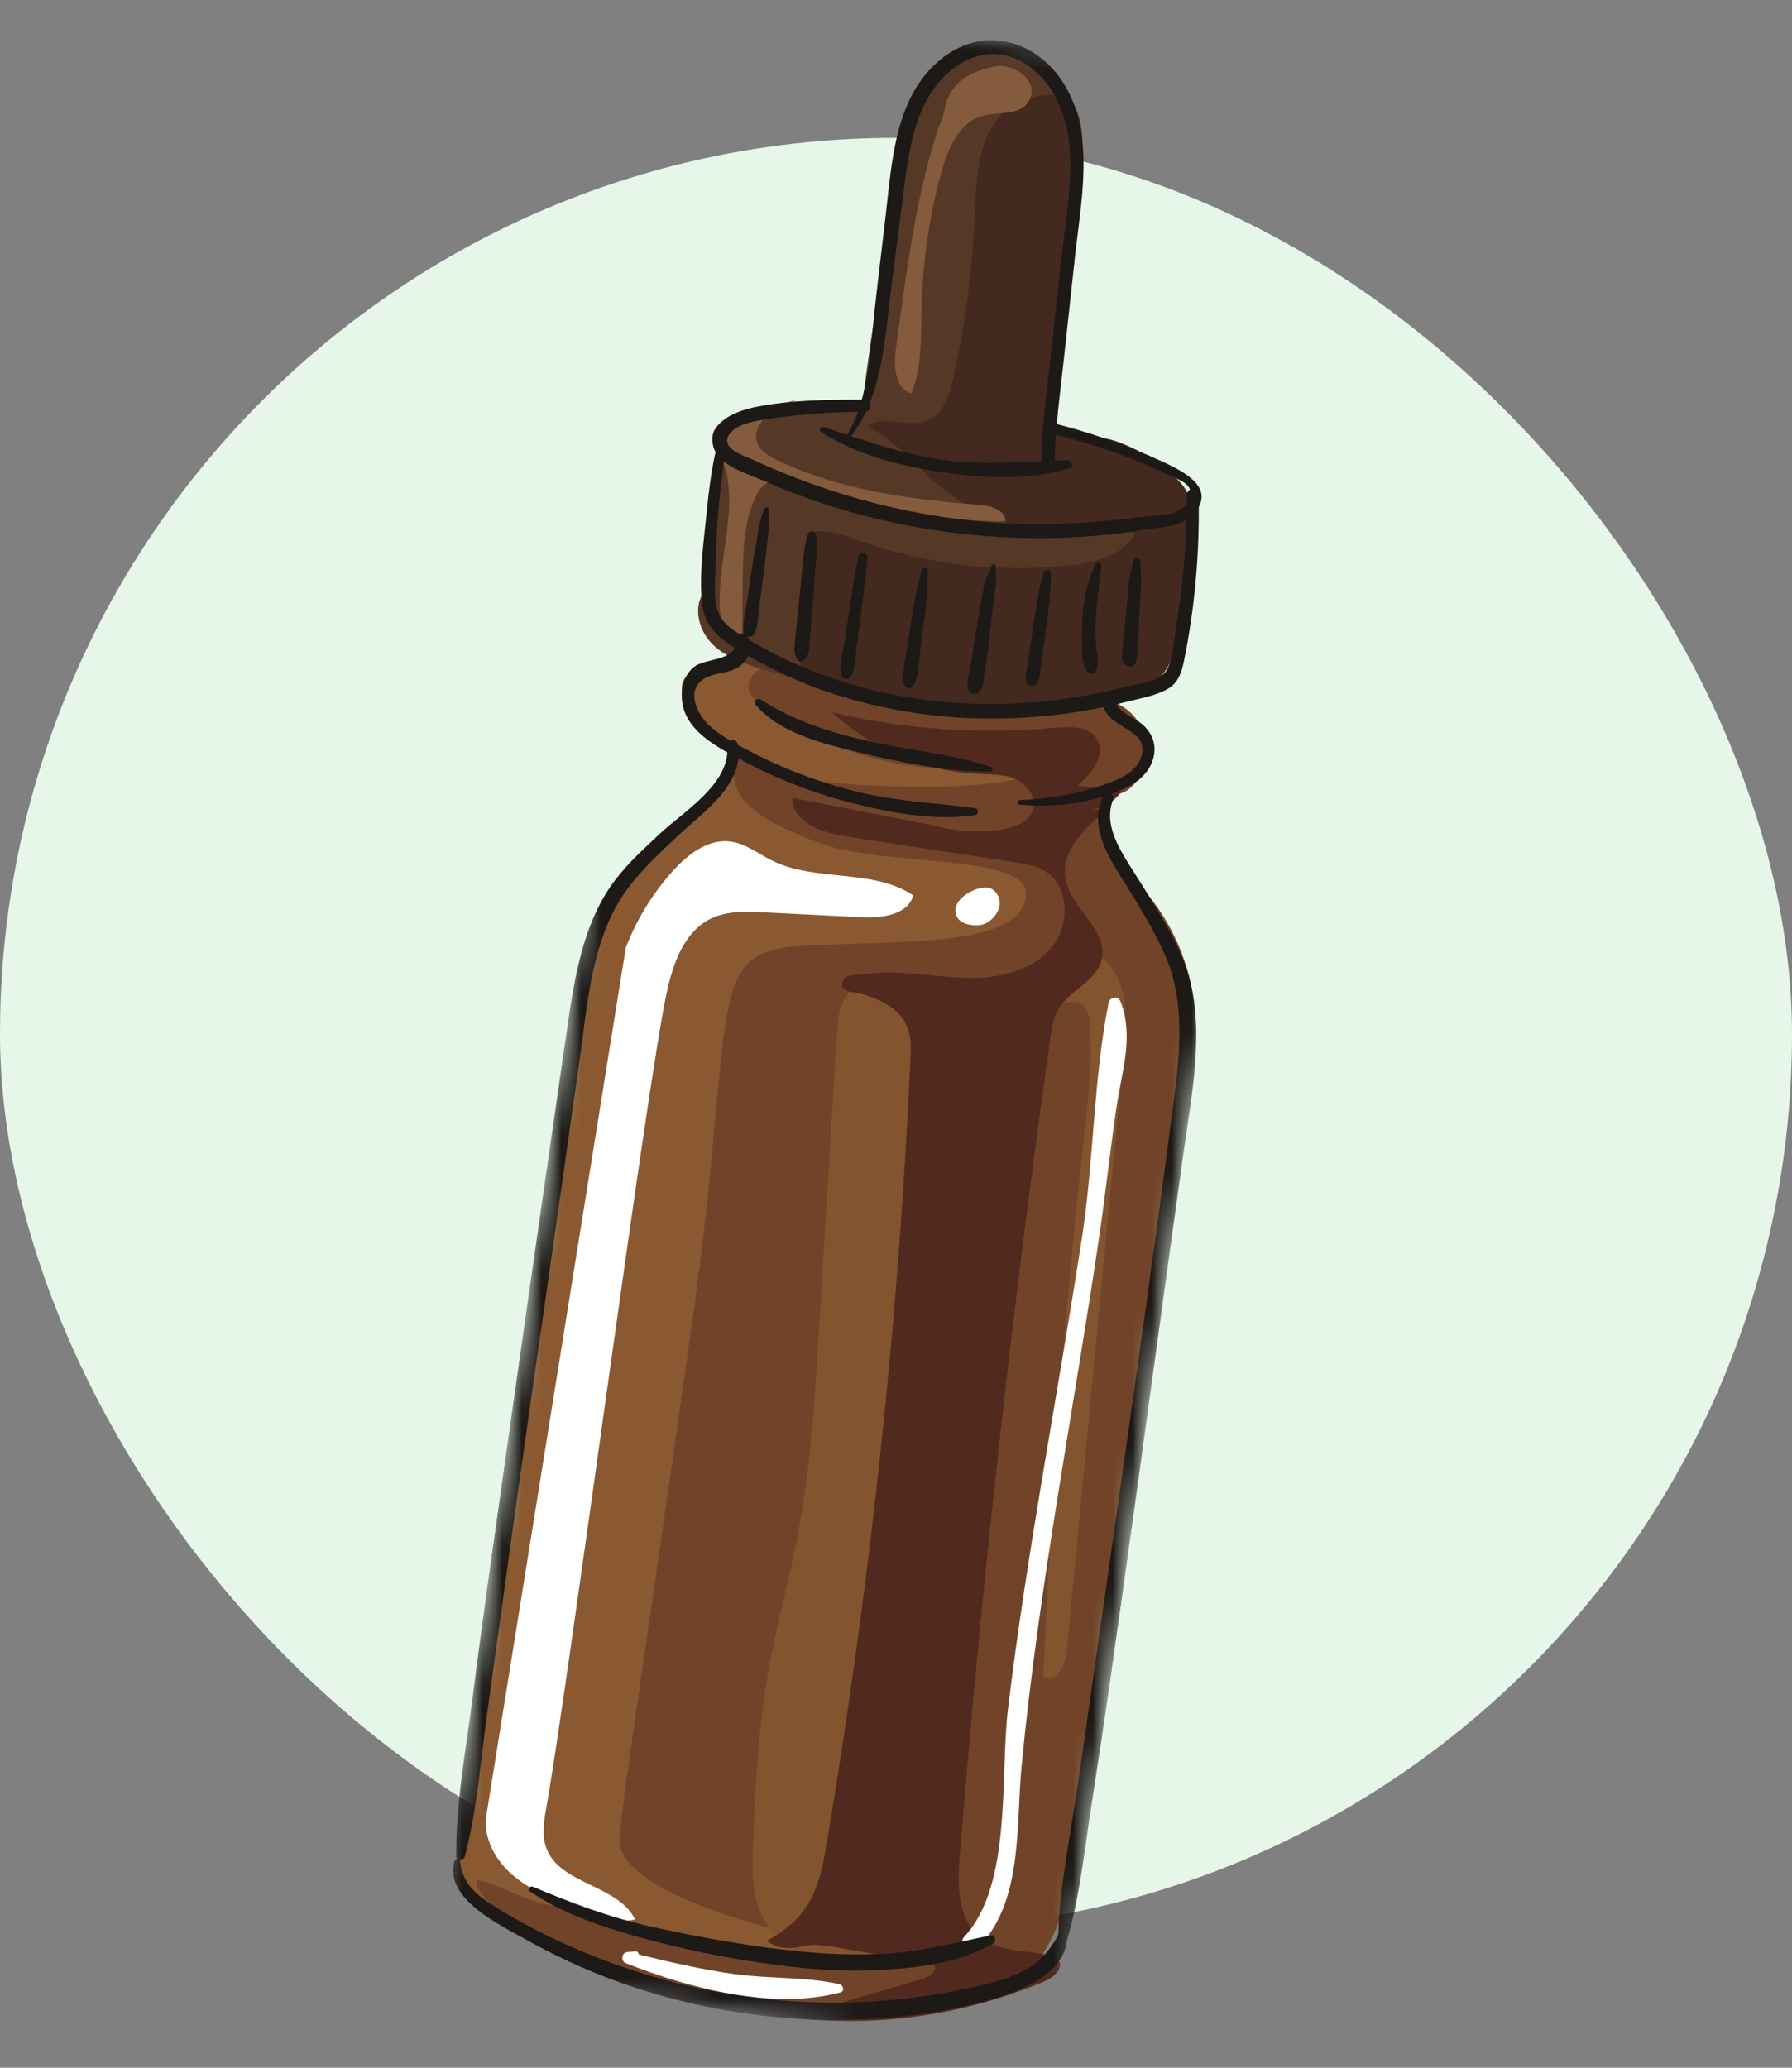 <svg width="91" height="105" viewBox="0 0 91 105" fill="none" xmlns="http://www.w3.org/2000/svg">
<rect x="0" y="0" width="91" height="105" fill="#808080" stroke="none"/>
<rect y="7" width="91" height="91" rx="45.5" fill="#E6F6E8"/>
<g clip-path="url(#clip0_274_5472)">
<mask id="mask0_274_5472" style="mask-type:luminance" maskUnits="userSpaceOnUse" x="22" y="0" width="46" height="105">
<path d="M67.784 4.466L36.098 0L22 100.011L53.687 104.478L67.784 4.466Z" fill="white"/>
</mask>
<g mask="url(#mask0_274_5472)">
<path d="M54.364 95.282C54.227 96.254 53.846 98.045 52.617 99.708C51.388 101.37 47.229 104.046 35.263 101.227C31.261 100.283 28.592 99.244 26.811 98.279C23.273 96.353 23.256 94.719 23.256 94.719C23.256 94.719 26.131 72.328 26.994 69.192C27.858 66.057 28.983 45.118 32.445 43.482C35.906 41.846 37.399 38.234 37.399 38.234C37.399 38.234 34.702 36.438 34.622 35.01C34.542 33.582 36.983 34.21 38.064 32.522C38.579 32.815 39.135 33.097 39.715 33.366C44.431 35.549 51.126 36.929 56.325 35.521C58.176 36.348 58.176 37.339 57.961 38.867C57.746 40.394 56.487 40.358 56.487 40.358C56.487 40.358 55.603 42.64 57.691 44.775C59.778 46.91 61.02 50.059 60.668 53.549C60.316 57.04 54.502 94.31 54.365 95.282" fill="#8A5931"/>
<path d="M54.364 95.281C54.227 96.253 53.845 98.045 52.616 99.707C51.387 101.369 47.228 104.046 35.263 101.226C31.26 100.282 28.591 99.244 26.811 98.279C25.715 97.445 24.896 96.751 24.575 96.321C22.921 94.106 26.858 97.067 28.727 96.765C30.596 96.463 30.912 98.206 35.202 98.669C39.491 99.131 44.745 99.221 40.731 98.315C36.717 97.41 31.284 95.568 31.459 93.327C31.635 91.086 32.908 83.053 35.158 67.086C37.409 51.12 35.695 48.329 40.653 48.037C45.611 47.745 51.455 48.144 52.083 45.684C52.712 43.224 44.999 44.119 41.535 42.781C38.071 41.443 36.81 40.416 37.399 38.233C38.727 39.576 42.772 39.982 47.553 39.948C52.335 39.913 55.187 38.617 49.934 39.009C44.681 39.401 40.901 37.311 38.971 36.048C37.042 34.785 38.419 33.987 39.481 33.429C39.554 33.394 39.633 33.372 39.714 33.366C44.431 35.548 51.126 36.928 56.325 35.52C58.175 36.347 58.176 37.339 57.961 38.866C57.746 40.394 56.486 40.357 56.486 40.357C56.486 40.357 55.602 42.64 57.69 44.775C59.778 46.91 61.019 50.058 60.668 53.549C60.316 57.04 54.501 94.309 54.364 95.281" fill="#714429"/>
<path d="M44.78 50.294C44.345 49.769 43.434 49.975 43.018 50.518C42.603 51.061 42.545 51.789 42.504 52.472C42.194 57.559 41.885 62.645 41.575 67.732C41.372 71.086 41.166 74.45 40.549 77.752C40.088 80.215 39.4 82.633 38.979 85.103C38.504 87.894 38.372 90.732 38.242 93.561C38.183 94.84 38.138 96.187 38.721 97.323C39.776 99.378 42.422 99.949 44.72 99.945C45.115 99.944 45.526 99.93 45.878 99.749C46.741 99.307 46.869 98.144 46.919 97.17C47.112 93.409 47.82 89.694 48.188 85.944C49.252 75.098 47.54 63.692 51.673 53.614C52.152 52.446 52.863 51.177 54.087 50.906C54.408 50.835 54.777 50.852 55.019 51.075C55.262 51.297 55.314 51.657 55.339 51.987C55.49 53.913 55.26 55.846 55.046 57.767C54.032 66.86 53.347 75.982 52.989 85.133C53.521 85.566 54.095 84.631 54.16 83.944C54.531 80.051 54.902 76.158 55.273 72.265C55.538 69.473 55.804 66.681 56.07 63.89C56.404 60.378 56.739 56.865 57.074 53.352C57.22 51.812 57.305 50.07 56.272 48.927C55.77 48.37 54.987 48.03 54.261 48.211C53.403 48.424 52.859 49.254 52.131 49.759C51.669 50.071 51.135 50.256 50.581 50.295C50.027 50.335 49.472 50.227 48.973 49.982L44.78 50.294Z" fill="#84542F"/>
<path d="M31.776 48.137C32.331 46.677 33.156 45.336 34.207 44.186C34.96 43.362 35.967 42.597 37.069 42.73C37.856 42.825 38.509 43.36 39.221 43.709C41.448 44.799 44.316 44.089 46.376 45.47C46.089 46.48 44.75 46.629 43.71 46.577C42.074 46.494 40.439 46.412 38.803 46.33C37.878 46.283 36.906 46.246 36.074 46.659C34.707 47.34 34.155 48.992 33.838 50.494C32.802 55.393 28.877 85.39 27.743 91.794C27.622 92.473 27.505 93.191 27.74 93.838C28.418 95.706 31.371 95.693 32.252 97.471C31.066 97.725 29.864 97.229 28.753 96.744C27.729 96.296 26.683 95.836 25.867 95.069C25.052 94.302 24.494 93.159 24.719 92.056L31.776 48.137Z" fill="white"/>
<path d="M50.742 46.069C50.639 46.487 50.204 46.924 49.766 46.973C49.331 47.02 48.716 46.935 48.55 46.46C48.279 45.679 49.561 44.962 50.193 45.082C50.605 45.16 50.843 45.659 50.742 46.069Z" fill="white"/>
<path d="M40.234 40.51C40.214 41.746 41.748 42.289 42.961 42.475C45.817 42.912 48.673 43.35 51.529 43.787C52.062 43.869 52.612 43.956 53.072 44.239C54.304 44.998 54.346 46.947 53.432 48.076C52.518 49.205 50.98 49.628 49.535 49.658C48.09 49.687 46.657 49.393 45.212 49.381C44.603 49.376 43.99 49.458 43.382 49.511C43.202 49.526 43.02 49.529 42.89 49.673C42.711 49.872 42.715 50.153 42.901 50.263C43.104 50.382 43.469 50.39 43.7 50.455C44.669 50.729 45.736 51.208 46.104 52.232C46.281 52.723 46.261 53.261 46.236 53.783C45.623 67.105 44.206 80.378 41.992 93.53C41.818 94.564 41.631 95.619 41.126 96.536C40.611 97.471 39.844 98.052 38.941 98.563C39.415 98.918 40.072 99.002 40.632 98.857C41.264 98.693 41.762 98.766 42.406 98.877L47.435 99.751C47.636 100.058 47.194 100.38 46.842 100.483C44.61 101.14 42.377 101.798 40.145 102.456C44.534 102.972 48.983 102.333 53.059 100.602C53.501 100.414 54.024 99.958 53.759 99.555C53.648 99.385 53.433 99.321 53.235 99.279C52.033 99.029 50.671 99.12 49.727 98.331C48.601 97.388 48.619 95.671 48.739 94.2C49.863 80.325 51.397 66.491 53.341 52.698C53.41 52.205 53.485 51.699 53.732 51.268C54.299 50.279 55.678 49.842 55.947 48.732C56.309 47.236 54.388 46.158 54.111 44.645C53.848 43.201 55.127 41.981 56.279 41.077C55.849 41.093 55.419 41.109 54.988 41.125C55.37 41.148 55.75 41.073 56.096 40.908C56.441 40.743 56.739 40.493 56.964 40.181C56.219 40.086 55.474 39.99 54.729 39.894C55.418 39.287 56.172 38.357 55.72 37.558C55.332 36.871 54.367 36.881 53.585 36.954C49.794 37.306 45.972 37.043 42.266 36.176C44.296 38.059 46.918 39.163 49.676 39.296C50.316 39.325 50.981 39.304 51.568 39.563C52.156 39.821 52.638 40.467 52.465 41.089C52.286 41.739 51.533 42.022 50.873 42.125C49.742 42.301 48.589 42.236 47.487 41.933L40.234 40.51Z" fill="#52291E"/>
<path d="M51.876 89.702C52.314 85.119 52.984 80.562 53.708 76.016C54.405 71.647 55.156 67.287 55.803 62.911C56.126 60.724 56.366 58.526 56.678 56.337C56.953 54.415 57.605 52.685 56.896 50.846C56.778 50.541 56.355 50.628 56.296 50.923C55.529 54.772 55.551 58.879 54.952 62.791C54.337 66.8 53.635 70.794 52.968 74.795C52.302 78.791 51.665 82.794 51.183 86.818C50.783 90.152 51.401 95.746 48.977 98.335C48.576 98.763 49.283 99.31 49.682 98.897C51.96 96.542 51.585 92.74 51.876 89.702" fill="white"/>
<path d="M42.632 100.758C40.88 100.367 39.021 100.492 37.238 100.238C35.621 100.008 34.017 99.638 32.429 99.246C32.431 99.225 32.428 99.204 32.42 99.185C32.413 99.165 32.402 99.147 32.388 99.133C32.373 99.118 32.356 99.106 32.337 99.099C32.317 99.091 32.297 99.087 32.276 99.088C32.136 99.1 31.995 99.112 31.855 99.124C31.566 99.149 31.509 99.584 31.775 99.689C34.982 100.962 39.265 102.092 42.683 101.173C42.91 101.112 42.815 100.798 42.632 100.758" fill="white"/>
<path d="M59.228 33.987C58.209 35.593 56.049 35.923 54.164 35.986C49.688 36.138 45.214 35.659 40.872 34.566C40.123 34.376 39.377 34.168 38.633 33.945C37.717 33.668 36.763 33.335 36.105 32.625C35.445 31.92 35.197 30.735 35.808 29.984L36.608 22.875C37.258 21.692 38.514 20.957 39.818 20.637C41.115 20.322 42.473 20.377 43.809 20.429C44.305 16.375 45.017 12.35 45.941 8.371C46.285 6.884 46.68 5.36 47.612 4.166C48.423 3.124 50.048 2.034 51.339 2.766C51.984 3.134 52.674 3.339 53.273 3.797C53.643 4.081 53.968 4.419 54.238 4.8C54.408 5.038 54.549 5.296 54.658 5.567C55.36 7.292 54.654 9.225 54.295 11.055C54.041 12.345 53.957 13.652 53.919 14.961C53.877 16.202 53.74 17.438 53.51 18.658C53.296 19.897 52.902 22.175 54.718 22.165C55.466 22.163 56.119 22.192 56.829 22.457C57.737 22.801 58.581 23.295 59.326 23.919C59.422 24 59.511 24.081 59.601 24.162C59.965 24.496 60.315 24.886 60.42 25.37C60.467 25.657 60.47 25.95 60.427 26.238C60.269 27.875 60.114 29.509 59.961 31.14C59.861 32.128 59.755 33.155 59.228 33.987" fill="#43291E"/>
<path d="M57.657 27.071C57.059 28.199 55.644 28.555 54.387 28.7C50.738 29.109 47.047 28.68 43.59 27.444C42.83 27.173 42.037 26.857 41.245 27.017C40.77 29.453 40.57 31.935 40.646 34.415C40.723 34.465 40.795 34.515 40.871 34.566C40.123 34.375 39.377 34.168 38.633 33.944C37.716 33.668 36.764 33.335 36.105 32.625C35.445 31.92 35.197 30.735 35.808 29.983L36.608 22.875C37.258 21.692 38.513 20.957 39.817 20.637C41.115 20.321 42.473 20.377 43.808 20.429C44.305 16.375 45.017 12.349 45.941 8.371C46.285 6.884 46.68 5.36 47.612 4.166C48.422 3.124 50.048 2.035 51.339 2.766C51.983 3.134 52.674 3.338 53.273 3.797C53.642 4.081 53.968 4.419 54.239 4.8C53.161 4.75 52.088 4.865 51.236 5.492C49.687 6.634 49.584 8.878 49.507 10.816C49.392 13.665 49.017 16.498 48.387 19.279C48.201 20.085 47.916 20.991 47.165 21.333C46.203 21.78 44.957 21.055 44.062 21.62C44.883 22.127 45.648 22.719 46.348 23.386C46.689 23.717 46.997 24.079 47.353 24.384C49.042 25.839 51.017 26.82 53.266 26.967C54.73 27.066 56.214 26.822 57.657 27.071Z" fill="#563827"/>
<path d="M52.216 5.178C52.889 4.12 51.444 3.193 50.543 3.374C49.455 3.593 48.511 3.988 48.077 5.12C47.972 5.39 47.962 5.675 47.877 5.948C47.801 6.192 47.673 6.416 47.596 6.66C46.458 10.228 46 14.013 45.497 17.71C45.378 18.582 45.441 19.752 46.285 19.976C46.837 18.585 46.764 17.037 46.802 15.54C46.859 13.255 47.19 10.985 47.79 8.78C48.119 7.567 48.697 6.209 49.901 5.878C50.705 5.657 51.767 5.886 52.216 5.178" fill="#845C3D"/>
<path d="M40.457 20.325C40.106 20.374 39.768 20.494 39.464 20.678C39.16 20.862 38.896 21.105 38.687 21.394C38.501 21.652 38.361 21.965 38.4 22.28C38.466 22.809 38.989 23.138 39.466 23.367C42.661 24.897 46.249 25.363 49.779 25.643C50.339 25.688 51.071 25.905 51.055 26.472C47.569 26.467 44.112 25.859 40.833 24.673C40.171 24.434 39.371 24.189 38.815 24.625C38.616 24.799 38.459 25.018 38.359 25.264C37.757 26.551 37.731 28.024 37.717 29.446C37.706 30.533 37.695 31.621 37.684 32.709C37.221 32.95 36.779 32.332 36.673 31.818C36.067 28.875 37.893 25.573 36.484 22.925C36.359 22.69 36.206 22.455 36.188 22.188C36.17 21.92 36.354 21.615 36.619 21.622L40.457 20.325Z" fill="#845C3D"/>
<path d="M43.854 20.296C42.051 20.293 40.153 20.309 38.379 20.665C37.461 20.848 35.934 21.401 36.211 22.626C36.445 23.663 37.973 24.053 38.81 24.425C39.957 24.934 41.133 25.373 42.332 25.743C45.202 26.633 48.173 27.152 51.174 27.288C52.926 27.37 54.683 27.317 56.428 27.13C57.261 27.039 58.089 26.896 58.92 26.786C59.531 26.705 60.187 26.576 60.619 26.092C61.819 24.749 60.029 23.909 59.022 23.438C57.199 22.595 55.299 21.932 53.349 21.456C53.015 21.373 52.938 21.914 53.274 21.993C54.723 22.333 56.147 22.779 57.532 23.325C58.168 23.578 58.794 23.852 59.411 24.148C59.703 24.289 60.18 24.449 60.361 24.726C60.797 25.395 60.025 25.94 59.474 26.074C58.9 26.213 58.279 26.204 57.694 26.277C56.977 26.367 56.257 26.446 55.537 26.503C54.078 26.623 52.613 26.646 51.151 26.575C46.639 26.352 42.319 25.219 38.221 23.343C37.777 23.14 36.581 22.775 37.017 22.082C37.352 21.547 38.316 21.382 38.87 21.294C40.539 21.026 42.244 20.926 43.931 20.899C44.321 20.892 44.235 20.296 43.854 20.296" fill="#1C1917"/>
<path d="M41.697 21.941C43.494 23.099 45.741 23.67 47.833 23.974C49.918 24.277 52.284 24.417 54.318 23.775C54.565 23.697 54.432 23.36 54.211 23.366C52.09 23.415 50.042 23.65 47.92 23.359C45.8 23.069 43.864 22.349 41.846 21.689C41.701 21.642 41.546 21.844 41.697 21.941" fill="#1C1917"/>
<path d="M42.978 22.457C44.813 20.342 44.916 17.282 45.257 14.63C45.455 13.085 45.654 11.539 45.852 9.994C46.05 8.455 46.223 6.865 46.879 5.441C47.434 4.233 48.466 3.112 49.8 2.815C51.129 2.518 52.384 3.224 53.177 4.268C55.021 6.693 54.226 10.165 53.919 12.956C53.731 14.677 53.542 16.399 53.353 18.121C53.162 19.855 52.908 21.596 52.887 23.343C52.882 23.78 53.561 23.882 53.565 23.438C53.584 21.737 53.826 20.041 54.011 18.351C54.202 16.584 54.394 14.817 54.587 13.05C54.891 10.252 55.604 6.937 54.092 4.366C52.764 2.109 50.073 1.254 47.907 2.907C45.444 4.785 45.301 8.155 44.972 10.98C44.739 12.983 44.484 14.985 44.286 16.992C44.104 18.828 43.902 20.786 42.85 22.355C42.838 22.373 42.832 22.394 42.835 22.415C42.838 22.436 42.849 22.456 42.865 22.469C42.882 22.482 42.903 22.488 42.924 22.486C42.945 22.484 42.965 22.474 42.978 22.457Z" fill="#1C1917"/>
<path d="M36.66 21.734C36.199 23.168 36.013 24.712 35.865 26.206C35.721 27.671 35.477 29.306 35.671 30.772C35.847 32.102 36.96 32.701 38.017 33.315C39.306 34.062 40.666 34.678 42.077 35.154C44.865 36.085 47.789 36.536 50.728 36.488C52.23 36.469 53.729 36.329 55.209 36.068C55.91 35.945 56.605 35.795 57.295 35.618C57.939 35.454 58.68 35.329 59.265 35.004C59.838 34.685 60.002 34.151 60.128 33.541C60.318 32.623 60.465 31.696 60.583 30.766C60.817 28.877 60.911 26.972 60.866 25.069C60.857 24.676 60.266 24.763 60.267 25.148C60.273 26.682 60.19 28.215 60.017 29.74C59.936 30.45 59.836 31.157 59.715 31.861C59.607 32.497 59.57 33.827 59.054 34.264C58.617 34.635 57.733 34.734 57.2 34.87C56.549 35.039 55.892 35.182 55.23 35.302C53.946 35.536 52.648 35.679 51.344 35.73C48.654 35.844 45.965 35.529 43.375 34.797C42.171 34.452 40.998 34.008 39.866 33.469C39.3 33.2 38.745 32.906 38.202 32.589C37.571 32.218 36.747 31.814 36.472 31.087C36.208 30.386 36.323 29.499 36.338 28.771C36.354 28.024 36.382 27.276 36.432 26.53C36.536 24.95 36.812 23.38 36.893 21.8C36.9 21.673 36.706 21.592 36.66 21.735" fill="#1C1917"/>
<path d="M37.302 32.559C37.532 33.538 35.822 33.42 35.269 33.846C34.784 34.219 34.596 34.829 34.621 35.424C34.693 37.128 36.518 37.992 37.817 38.681C39.615 39.63 41.522 40.354 43.495 40.836C45.43 41.311 47.521 41.68 49.51 41.395C49.552 41.389 49.591 41.367 49.619 41.334C49.647 41.302 49.662 41.26 49.662 41.217C49.663 41.174 49.648 41.133 49.62 41.099C49.593 41.067 49.555 41.044 49.513 41.037C47.609 40.782 45.706 40.709 43.826 40.277C41.941 39.841 40.115 39.18 38.387 38.306C37.59 37.903 36.752 37.483 36.073 36.893C35.393 36.302 34.764 35.012 35.82 34.431C36.428 34.097 37.135 34.237 37.678 33.733C38.095 33.347 38.274 32.783 37.93 32.301C37.737 32.029 37.219 32.206 37.302 32.559" fill="#1C1917"/>
<path d="M51.768 40.859C53.486 41.027 55.387 40.789 56.983 40.1C57.688 39.796 58.339 39.301 58.559 38.53C58.76 37.827 58.511 37.183 57.954 36.74C57.544 36.413 56.712 36.139 56.641 35.543C56.588 35.102 55.9 35.191 55.962 35.633C56.063 36.36 56.684 36.686 57.245 37.038C57.518 37.211 57.831 37.407 57.956 37.724C58.12 38.141 57.938 38.63 57.659 38.951C57.333 39.327 56.864 39.543 56.41 39.716C55.912 39.907 55.404 40.069 54.887 40.2C53.864 40.445 52.82 40.589 51.769 40.632C51.743 40.636 51.718 40.65 51.7 40.67C51.683 40.691 51.673 40.718 51.673 40.745C51.672 40.772 51.682 40.799 51.699 40.82C51.717 40.841 51.741 40.855 51.768 40.859" fill="#1C1917"/>
<path d="M36.93 37.873C37.102 39.805 34.711 41.205 33.488 42.353C32.711 43.084 31.914 43.812 31.261 44.66C29.58 46.846 29.159 49.745 28.773 52.401C27.501 61.164 26.245 69.928 25.006 78.696C24.65 81.239 24.308 83.784 23.982 86.331C23.647 88.948 23.137 91.618 23.169 94.261C23.173 94.534 23.548 94.482 23.606 94.264C24.224 91.94 24.398 89.488 24.724 87.109C25.039 84.812 25.363 82.517 25.68 80.221C26.285 75.83 26.907 71.441 27.544 67.054C28.18 62.634 28.811 58.213 29.437 53.792C29.834 50.955 30.059 47.629 31.797 45.229C32.553 44.185 33.524 43.29 34.457 42.411C35.74 41.201 37.816 39.843 37.464 37.803C37.405 37.459 36.899 37.524 36.93 37.873" fill="#1C1917"/>
<path d="M56.021 40.419C55.236 42.04 56.389 43.67 57.227 45.01C57.916 46.113 58.604 47.254 59.138 48.444C60.244 50.905 59.902 53.643 59.561 56.245C58.401 65.1 57.121 73.945 55.859 82.785C55.496 85.325 55.133 87.863 54.768 90.402C54.383 93.079 53.785 95.803 53.732 98.51C53.728 98.734 54.073 98.892 54.152 98.629C54.828 96.388 55.063 94.014 55.421 91.706C55.77 89.455 56.113 87.202 56.436 84.947C57.071 80.514 57.689 76.079 58.291 71.641C58.892 67.261 59.496 62.882 60.105 58.504C60.516 55.585 61.181 52.368 60.34 49.464C60.014 48.34 59.429 47.321 58.839 46.32C58.361 45.508 57.85 44.719 57.349 43.921C56.748 42.962 56.068 41.791 56.515 40.633C56.541 40.568 56.541 40.494 56.514 40.429C56.487 40.364 56.437 40.312 56.372 40.284C56.308 40.256 56.235 40.254 56.17 40.279C56.104 40.304 56.051 40.354 56.021 40.418" fill="#1C1917"/>
<path d="M23.088 94.484C22.476 96.421 25.52 97.82 26.798 98.539C29.028 99.785 31.4 100.751 33.863 101.417C38.835 102.779 44.223 102.975 49.262 101.809C50.967 101.415 54.428 100.471 54.172 98.093C54.166 98.056 54.149 98.022 54.123 97.996C54.096 97.97 54.062 97.953 54.026 97.948C53.989 97.943 53.952 97.95 53.919 97.967C53.887 97.985 53.861 98.013 53.845 98.046C53.376 98.994 52.838 99.65 51.876 100.131C50.947 100.595 49.927 100.804 48.92 101.014C46.691 101.483 44.418 101.712 42.141 101.698C37.615 101.651 33.147 100.685 29.003 98.857C27.835 98.344 26.699 97.76 25.602 97.106C24.579 96.495 23.459 95.843 23.369 94.523C23.359 94.382 23.133 94.344 23.088 94.484" fill="#1C1917"/>
<path d="M38.37 35.783C39.557 37.21 41.779 37.764 43.498 38.179C45.693 38.709 48.029 39.197 50.296 39.184C50.416 39.184 50.44 38.987 50.329 38.95C48.304 38.268 46.119 38.1 44.042 37.623C42.122 37.181 40.295 36.606 38.637 35.521C38.47 35.412 38.224 35.607 38.37 35.783" fill="#1C1917"/>
<path d="M38.835 25.817C38.606 26.289 38.541 26.785 38.45 27.298C38.357 27.829 38.26 28.36 38.18 28.894C38.101 29.427 38.022 29.961 37.943 30.494C37.868 31 37.721 31.549 37.748 32.06C37.764 32.362 38.24 32.429 38.34 32.143C38.508 31.659 38.517 31.093 38.585 30.585C38.656 30.05 38.727 29.516 38.799 28.981C38.871 28.446 38.923 27.909 38.981 27.373C39.036 26.854 39.11 26.362 39.021 25.843C39.018 25.823 39.008 25.803 38.993 25.788C38.978 25.773 38.958 25.764 38.937 25.761C38.916 25.758 38.895 25.762 38.877 25.772C38.858 25.782 38.843 25.798 38.834 25.817" fill="#1C1917"/>
<path d="M41.04 27.105C40.854 27.61 40.811 28.189 40.758 28.722C40.705 29.248 40.652 29.774 40.599 30.3L40.441 31.879C40.413 32.162 40.377 32.446 40.356 32.73C40.346 32.844 40.341 32.958 40.343 33.073C40.349 33.262 40.403 33.306 40.483 33.467C40.497 33.5 40.52 33.529 40.548 33.55C40.576 33.572 40.609 33.586 40.644 33.591C40.679 33.596 40.714 33.591 40.747 33.578C40.78 33.565 40.809 33.544 40.832 33.517C40.921 33.397 41 33.344 41.044 33.196C41.073 33.077 41.091 32.956 41.097 32.834C41.127 32.55 41.142 32.265 41.165 31.981C41.206 31.453 41.247 30.925 41.289 30.397C41.33 29.869 41.372 29.342 41.414 28.814C41.455 28.28 41.523 27.689 41.429 27.16C41.396 26.973 41.114 26.904 41.04 27.105" fill="#1C1917"/>
<path d="M43.583 28.273C43.389 29.271 43.24 30.275 43.087 31.28C43.013 31.772 42.938 32.264 42.863 32.757C42.794 33.213 42.606 33.801 42.724 34.256C42.733 34.312 42.76 34.363 42.8 34.402C42.84 34.442 42.892 34.467 42.947 34.475C43.003 34.483 43.059 34.472 43.109 34.446C43.158 34.419 43.198 34.377 43.222 34.326C43.462 33.921 43.443 33.306 43.503 32.847C43.568 32.353 43.632 31.859 43.696 31.366C43.827 30.358 43.961 29.352 44.051 28.339C44.057 28.277 44.04 28.216 44.002 28.168C43.964 28.119 43.909 28.087 43.849 28.079C43.788 28.07 43.727 28.086 43.677 28.122C43.627 28.158 43.594 28.212 43.583 28.273Z" fill="#1C1917"/>
<path d="M46.799 28.977C46.687 29.452 46.56 29.925 46.461 30.403C46.364 30.878 46.308 31.366 46.233 31.845C46.158 32.326 46.082 32.806 46.007 33.287C45.937 33.735 45.791 34.255 45.886 34.706C45.896 34.765 45.924 34.82 45.967 34.862C46.01 34.904 46.064 34.931 46.123 34.94C46.183 34.948 46.243 34.937 46.295 34.908C46.348 34.88 46.39 34.835 46.416 34.781C46.633 34.373 46.636 33.834 46.692 33.384C46.752 32.901 46.813 32.418 46.873 31.935C46.934 31.454 47.014 30.971 47.053 30.487C47.092 30.001 47.099 29.51 47.122 29.023C47.126 28.981 47.114 28.938 47.088 28.905C47.062 28.872 47.024 28.85 46.982 28.844C46.941 28.838 46.898 28.849 46.864 28.873C46.83 28.898 46.806 28.936 46.799 28.977" fill="#1C1917"/>
<path d="M50.376 28.701C50.269 28.992 50.099 29.268 50.018 29.566C49.95 29.813 49.911 30.073 49.863 30.325C49.776 30.789 49.7 31.253 49.625 31.719C49.549 32.194 49.475 32.671 49.397 33.147C49.351 33.431 49.302 33.716 49.251 34C49.187 34.348 49.047 34.731 49.198 35.069C49.296 35.287 49.544 35.295 49.7 35.139C49.938 34.901 49.943 34.529 49.994 34.212C50.043 33.907 50.089 33.601 50.133 33.295C50.2 32.814 50.255 32.333 50.305 31.851C50.352 31.41 50.399 30.969 50.455 30.53C50.489 30.263 50.537 29.996 50.568 29.728C50.605 29.406 50.547 29.078 50.563 28.754C50.569 28.651 50.417 28.59 50.377 28.701" fill="#1C1917"/>
<path d="M53.015 29.051C52.729 29.944 52.602 30.915 52.464 31.842C52.395 32.301 52.326 32.762 52.258 33.222C52.221 33.47 52.184 33.718 52.147 33.966C52.111 34.203 52.045 34.43 52.144 34.658C52.164 34.705 52.196 34.746 52.236 34.777C52.276 34.808 52.324 34.828 52.375 34.836C52.425 34.843 52.476 34.837 52.524 34.818C52.571 34.799 52.613 34.769 52.645 34.729C52.804 34.537 52.802 34.301 52.834 34.063L52.933 33.318C52.994 32.856 53.056 32.395 53.117 31.934C53.24 31.005 53.386 30.036 53.358 29.099C53.353 28.925 53.069 28.884 53.016 29.051" fill="#1C1917"/>
<path d="M55.622 28.675C55.197 29.548 55.026 30.479 54.963 31.443C54.932 31.915 54.927 32.388 54.947 32.86C54.966 33.305 54.937 33.838 55.282 34.164C55.4 34.275 55.567 34.193 55.633 34.075C55.846 33.696 55.684 33.178 55.657 32.767C55.627 32.325 55.623 31.882 55.645 31.44C55.691 30.545 55.836 29.653 55.933 28.763C55.937 28.724 55.928 28.685 55.906 28.653C55.884 28.621 55.852 28.597 55.815 28.587C55.778 28.576 55.738 28.579 55.702 28.595C55.667 28.612 55.639 28.64 55.622 28.675Z" fill="#1C1917"/>
<path d="M57.552 28.485C57.447 28.895 57.368 29.311 57.314 29.731C57.276 30.136 57.239 30.541 57.201 30.946C57.125 31.768 56.999 32.602 56.981 33.427C56.972 33.889 57.644 34.014 57.708 33.529C57.817 32.694 57.818 31.832 57.867 30.991C57.893 30.568 57.92 30.145 57.943 29.721C57.95 29.309 57.932 28.896 57.891 28.486C57.878 28.281 57.591 28.304 57.552 28.485" fill="#1C1917"/>
<path d="M26.913 96.046C28.595 97.205 30.627 97.859 32.577 98.404C34.616 98.965 36.688 99.395 38.781 99.691C40.709 99.972 42.661 100.139 44.61 100.042C46.556 99.944 48.69 99.69 50.407 98.708C50.603 98.596 50.565 98.228 50.297 98.283C48.438 98.662 46.65 99.137 44.743 99.222C42.789 99.309 40.828 99.162 38.893 98.895C36.935 98.626 34.976 98.26 33.046 97.831C30.956 97.366 29.022 96.636 27.054 95.809C26.913 95.749 26.779 95.954 26.913 96.046Z" fill="#1C1917"/>
</g>
</g>
<defs>
<clipPath id="clip0_274_5472">
<rect width="32" height="101" fill="white" transform="translate(36.098) rotate(8.023)"/>
</clipPath>
</defs>
</svg>
